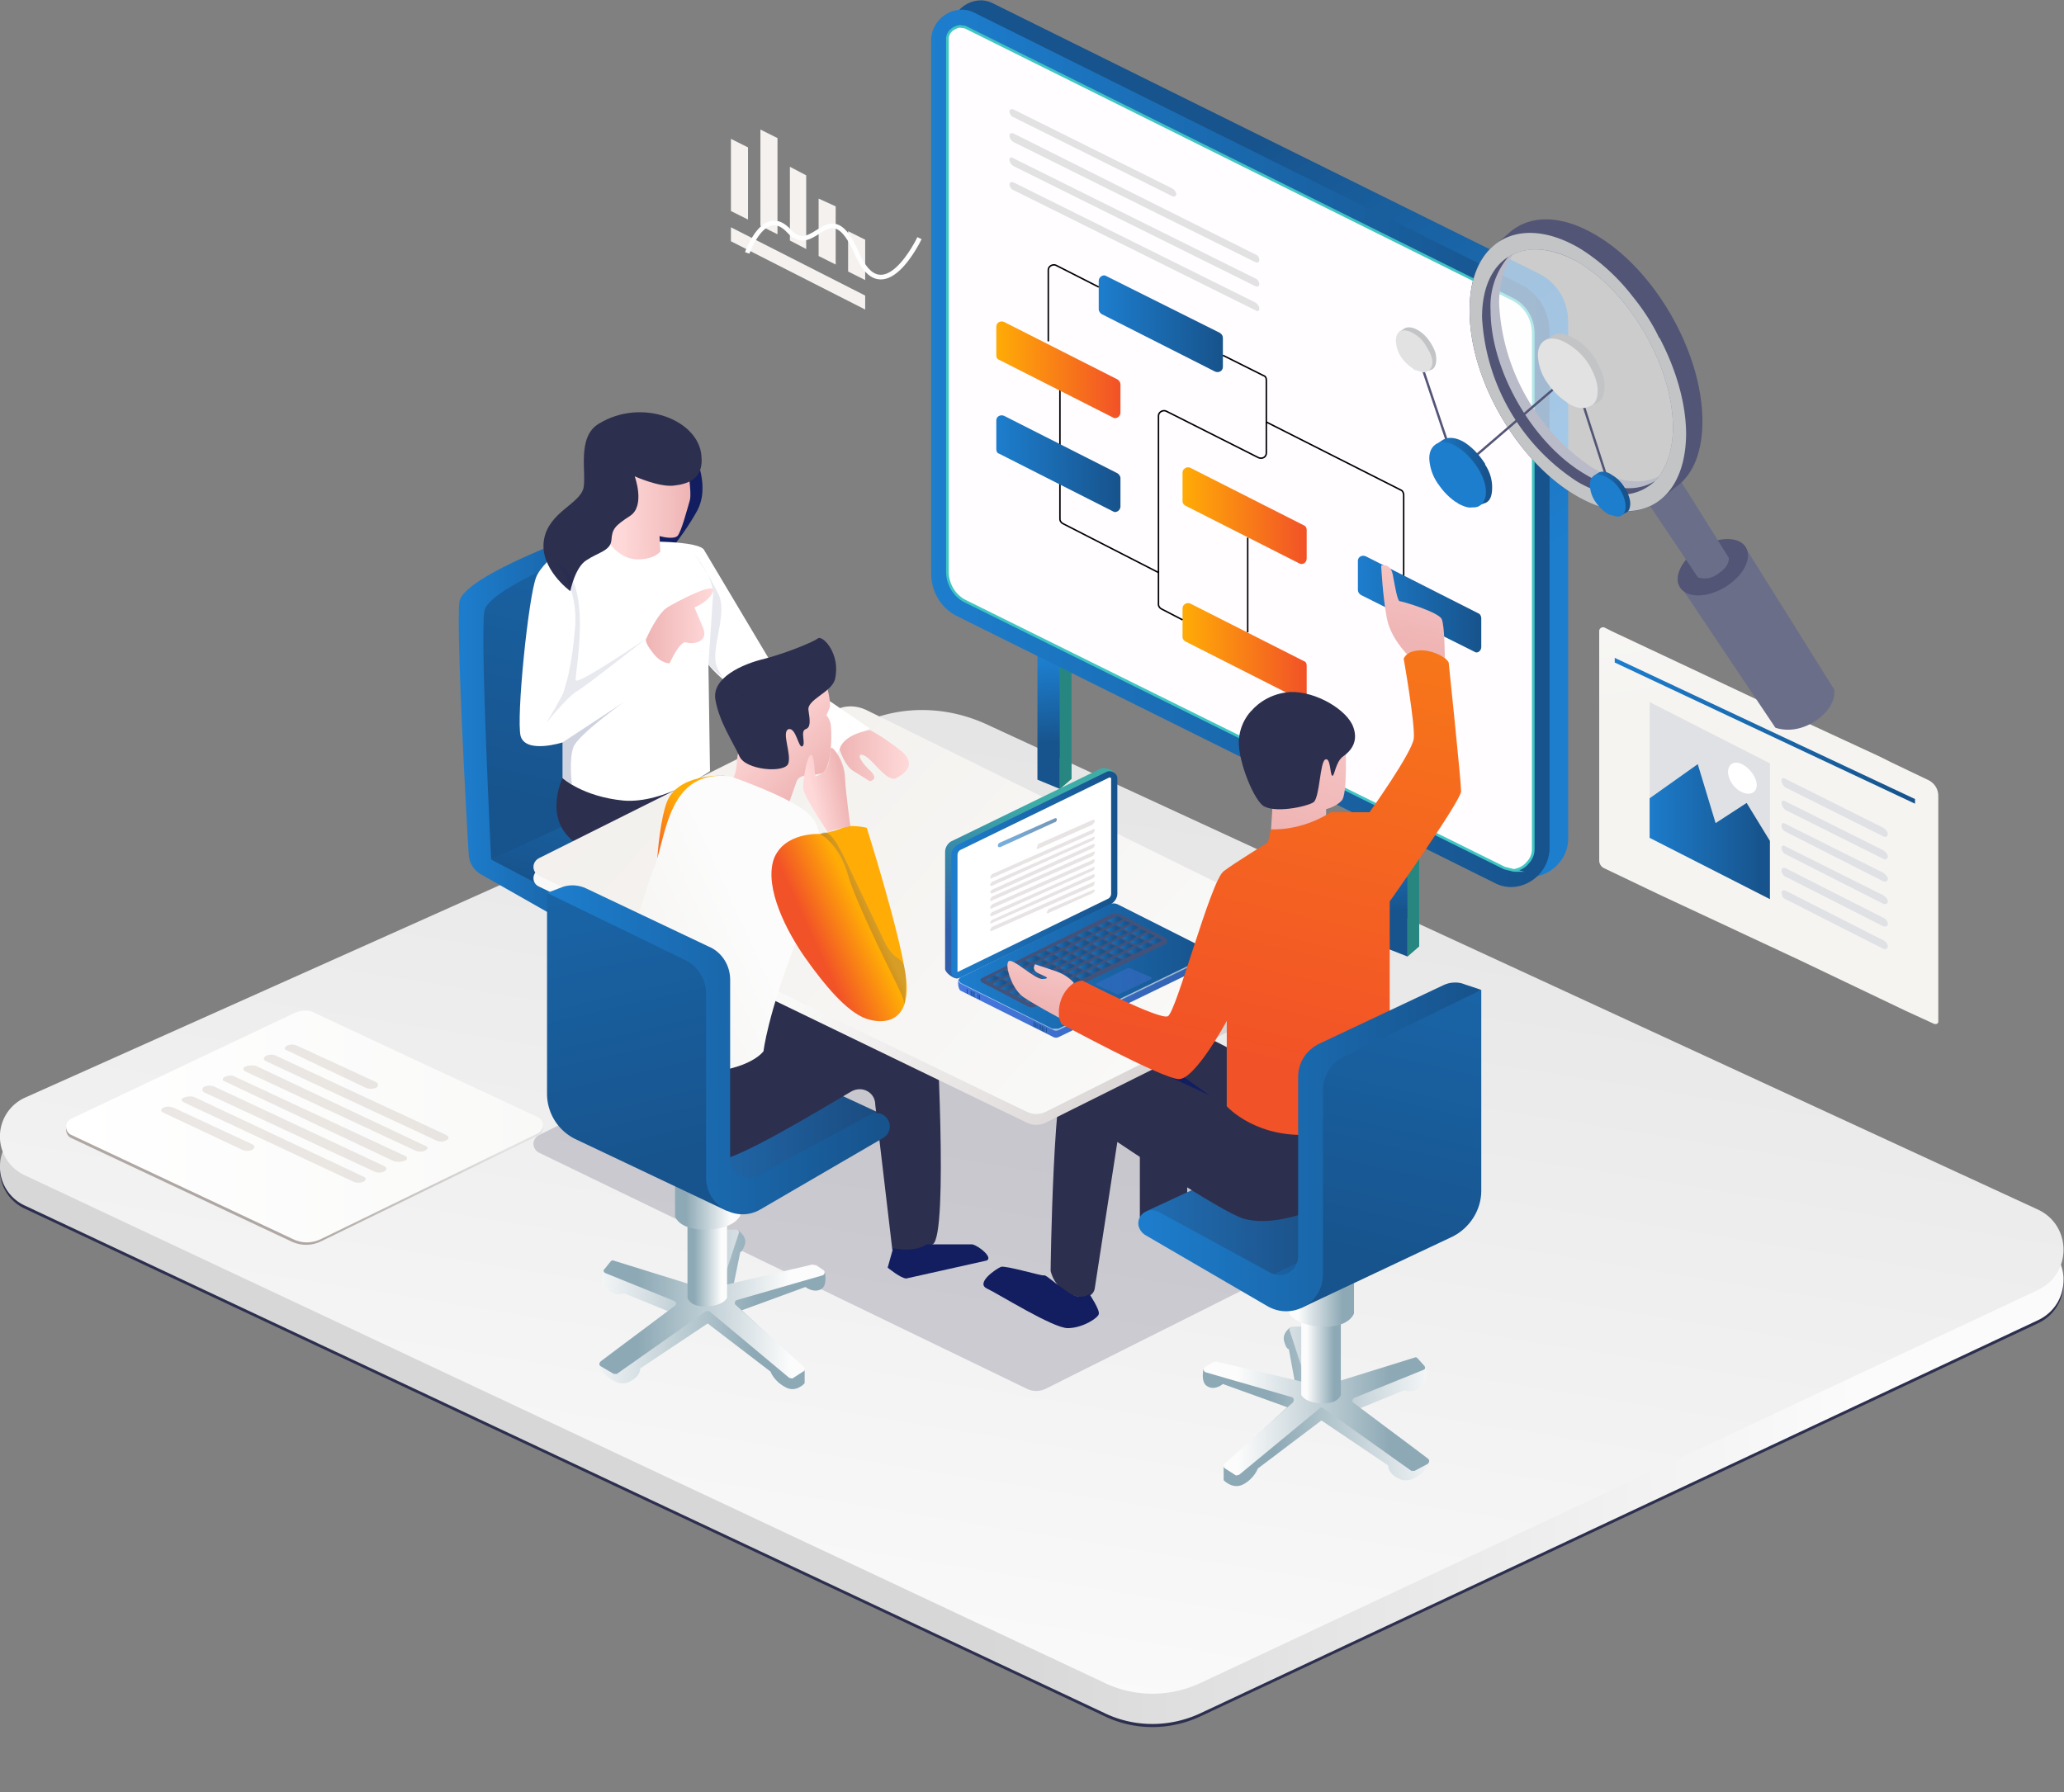 <svg xmlns="http://www.w3.org/2000/svg" xmlns:xlink="http://www.w3.org/1999/xlink" id="Layer_1" viewBox="0 0 2660 2310">
  <rect x="0" y="0" width="2660" height="2310" fill="#808080" stroke="none"/>
  <defs>
    <linearGradient id="linear-gradient" x1="4878.3" x2="4603.2" y1="2347.7" y2="640.4" gradientTransform="matrix(-1 0 0 1 6098 0)" gradientUnits="userSpaceOnUse">
      <stop offset="0" stop-color="#fff"/>
      <stop offset="1" stop-color="gray"/>
    </linearGradient>
    <linearGradient id="linear-gradient-2" x1="4878.3" x2="4603.2" y1="2347.7" y2="640.4" gradientTransform="matrix(-1 0 0 1 6098 0)" gradientUnits="userSpaceOnUse">
      <stop offset="0" stop-color="#020219"/>
      <stop offset="1" stop-color="#0c5c93"/>
    </linearGradient>
    <linearGradient id="linear-gradient-3" x1="-802" x2="-2216.8" y1="1573.2" y2="1593.3" gradientTransform="translate(3193)" gradientUnits="userSpaceOnUse">
      <stop offset="0" stop-color="#fbfbfb"/>
      <stop offset=".8" stop-color="#d7d7d7"/>
    </linearGradient>
    <linearGradient id="linear-gradient-4" x1="4878.3" x2="4603.2" y1="2221.3" y2="514" gradientTransform="matrix(-1 0 0 1 6098 0)" gradientUnits="userSpaceOnUse">
      <stop offset="0" stop-color="#fbfbfb"/>
      <stop offset="1" stop-color="#ddd"/>
    </linearGradient>
    <linearGradient id="linear-gradient-5" x1="1351.4" x2="1351.4" y1="912.1" y2="1019.6" gradientTransform="rotate(-5 626 27) skewX(-5)" gradientUnits="userSpaceOnUse">
      <stop offset="0" stop-color="#1d7ece"/>
      <stop offset="1" stop-color="#17538c"/>
    </linearGradient>
    <linearGradient xlink:href="#linear-gradient-5" id="linear-gradient-6" x1="1800.1" x2="1800.1" y1="1166.3" y2="1273.9"/>
    <linearGradient xlink:href="#linear-gradient-5" id="linear-gradient-7" x1="1797.1" x2="1449.4" y1="948.9" y2="360.6"/>
    <linearGradient xlink:href="#linear-gradient-5" id="linear-gradient-8" x1="1200.1" x2="1996.7" y1="660.1" y2="660.1"/>
    <linearGradient id="linear-gradient-9" x1="1524.5" x2="1684.1" y1="528.8" y2="528.8" gradientTransform="matrix(.999 .506 .001 .998 0 -677)" gradientUnits="userSpaceOnUse">
      <stop offset="0" stop-color="#ffac06"/>
      <stop offset="1" stop-color="#f25227"/>
    </linearGradient>
    <linearGradient xlink:href="#linear-gradient-9" id="linear-gradient-10" y1="703.5" y2="703.5"/>
    <linearGradient xlink:href="#linear-gradient-5" id="linear-gradient-11" x1="1749.9" x2="1909.5" y1="528.8" y2="528.8" gradientTransform="matrix(.999 .506 .001 .998 0 -677)"/>
    <linearGradient xlink:href="#linear-gradient-5" id="linear-gradient-12" x1="1416.5" x2="1576.1" y1="335.9" y2="335.9" gradientTransform="matrix(.999 .506 .001 .998 0 -677)"/>
    <linearGradient xlink:href="#linear-gradient-9" id="linear-gradient-13" x1="1284" x2="1443.6" y1="462.6" y2="462.6"/>
    <linearGradient xlink:href="#linear-gradient-5" id="linear-gradient-14" x1="1284" x2="1443.6" y1="583.6" y2="583.6" gradientTransform="matrix(.999 .506 .001 .998 0 -677)"/>
    <linearGradient xlink:href="#linear-gradient-5" id="linear-gradient-15" x1="591.4" x2="833.6" y1="934.5" y2="934.5"/>
    <linearGradient xlink:href="#linear-gradient-5" id="linear-gradient-16" x1="1362.7" x2="1437.6" y1="820.9" y2="1145" gradientTransform="matrix(-1 0 0 1 2142 0)"/>
    <linearGradient xlink:href="#linear-gradient-5" id="linear-gradient-17" x1="1216.7" x2="1440.9" y1="92.3" y2="1062.1" gradientTransform="matrix(-1 0 0 1 2142 0)"/>
    <linearGradient xlink:href="#linear-gradient-5" id="linear-gradient-18" x1="870.7" x2="1135.8" y1="1457.1" y2="1457.1"/>
    <linearGradient id="linear-gradient-19" x1="283.5" x2="504.4" y1="1799.6" y2="1818" gradientTransform="matrix(-1 0 0 1 2142 0)" gradientUnits="userSpaceOnUse">
      <stop offset="0" stop-color="#fcfcfc"/>
      <stop offset="1" stop-color="#8da9b5"/>
    </linearGradient>
    <linearGradient xlink:href="#linear-gradient-19" id="linear-gradient-20" x1="547.9" x2="349.3" y1="1806.2" y2="1806.2"/>
    <linearGradient xlink:href="#linear-gradient-19" id="linear-gradient-21" x1="457.8" x2="422.8" y1="1745.1" y2="1745.1"/>
    <linearGradient xlink:href="#linear-gradient-19" id="linear-gradient-22" x1="469.3" x2="411.8" y1="1676" y2="1676"/>
    <linearGradient xlink:href="#linear-gradient-5" id="linear-gradient-23" x1="1478.4" x2="1743.6" y1="1582.2" y2="1582.2"/>
    <linearGradient id="linear-gradient-24" x1="611.2" x2="1023.5" y1="1381.4" y2="1131.1" gradientTransform="matrix(-1 0 0 1 2142 0)" gradientUnits="userSpaceOnUse">
      <stop offset="0" stop-color="#d8d2d2"/>
      <stop offset="1" stop-color="#f9f9f8"/>
    </linearGradient>
    <linearGradient id="linear-gradient-25" x1="1317.5" x2="678.2" y1="822.2" y2="1402.2" gradientTransform="matrix(-1 0 0 1 2142 0)" gradientUnits="userSpaceOnUse">
      <stop offset="0" stop-color="#f2efeb"/>
      <stop offset="1" stop-color="#f9f9f8"/>
    </linearGradient>
    <linearGradient xlink:href="#linear-gradient-5" id="linear-gradient-26" x1="1079.4" x2="1080.3" y1="981.6" y2="981.6"/>
    <linearGradient id="linear-gradient-27" x1="579.6" x2="907.6" y1="1255.6" y2="1255.6" gradientTransform="matrix(-1 0 0 1 2142 0)" gradientUnits="userSpaceOnUse">
      <stop offset="0" stop-color="#3060ab"/>
      <stop offset="1" stop-color="#4678e2"/>
    </linearGradient>
    <linearGradient id="linear-gradient-28" x1="842.4" x2="795" y1="1217.9" y2="1037.5" gradientTransform="matrix(-1 0 0 1 2142 0)" gradientUnits="userSpaceOnUse">
      <stop offset="0" stop-color="#3060ab"/>
      <stop offset="1" stop-color="#3eada7"/>
    </linearGradient>
    <linearGradient xlink:href="#linear-gradient-5" id="linear-gradient-29" x1="1226.5" x2="1439.5" y1="1127.4" y2="1127.4"/>
    <linearGradient xlink:href="#linear-gradient-5" id="linear-gradient-30" x1="1286.1" x2="1361.9" y1="1073.1" y2="1073.1"/>
    <linearGradient xlink:href="#linear-gradient-5" id="linear-gradient-31" x1="1235.6" x2="1562" y1="1246.6" y2="1246.6"/>
    <linearGradient xlink:href="#linear-gradient-5" id="linear-gradient-32" x1="1428.3" x2="1446.7" y1="1185.5" y2="1185.5"/>
    <linearGradient xlink:href="#linear-gradient-5" id="linear-gradient-33" x1="1415.1" x2="1433.4" y1="1191.9" y2="1191.9"/>
    <linearGradient xlink:href="#linear-gradient-5" id="linear-gradient-34" x1="1401.8" x2="1420.2" y1="1198.3" y2="1198.3"/>
    <linearGradient xlink:href="#linear-gradient-5" id="linear-gradient-35" x1="1388.6" x2="1407" y1="1204.6" y2="1204.6"/>
    <linearGradient xlink:href="#linear-gradient-5" id="linear-gradient-36" x1="1375.4" x2="1393.8" y1="1211" y2="1211"/>
    <linearGradient xlink:href="#linear-gradient-5" id="linear-gradient-37" x1="1362.2" x2="1380.5" y1="1217.3" y2="1217.3"/>
    <linearGradient xlink:href="#linear-gradient-5" id="linear-gradient-38" x1="1348.9" x2="1367.3" y1="1223.7" y2="1223.7"/>
    <linearGradient xlink:href="#linear-gradient-5" id="linear-gradient-39" x1="1335.7" x2="1354.1" y1="1230.1" y2="1230.1"/>
    <linearGradient xlink:href="#linear-gradient-5" id="linear-gradient-40" x1="1322.5" x2="1340.8" y1="1236.5" y2="1236.5"/>
    <linearGradient xlink:href="#linear-gradient-5" id="linear-gradient-41" x1="1309.3" x2="1327.6" y1="1242.8" y2="1242.8"/>
    <linearGradient xlink:href="#linear-gradient-5" id="linear-gradient-42" x1="1296" x2="1314.4" y1="1249.2" y2="1249.2"/>
    <linearGradient xlink:href="#linear-gradient-5" id="linear-gradient-43" x1="1282.8" x2="1301.2" y1="1255.5" y2="1255.5"/>
    <linearGradient xlink:href="#linear-gradient-5" id="linear-gradient-44" x1="1269.6" x2="1287.9" y1="1261.9" y2="1261.9"/>
    <linearGradient xlink:href="#linear-gradient-5" id="linear-gradient-45" x1="1438.6" x2="1457" y1="1191" y2="1191"/>
    <linearGradient xlink:href="#linear-gradient-5" id="linear-gradient-46" x1="1425.4" x2="1443.8" y1="1197.4" y2="1197.4"/>
    <linearGradient xlink:href="#linear-gradient-5" id="linear-gradient-47" x1="1412.2" x2="1430.5" y1="1203.7" y2="1203.7"/>
    <linearGradient xlink:href="#linear-gradient-5" id="linear-gradient-48" x1="1399" x2="1417.3" y1="1210.1" y2="1210.1"/>
    <linearGradient xlink:href="#linear-gradient-5" id="linear-gradient-49" x1="1385.7" x2="1404.1" y1="1216.5" y2="1216.5"/>
    <linearGradient xlink:href="#linear-gradient-5" id="linear-gradient-50" x1="1372.5" x2="1390.8" y1="1222.8" y2="1222.8"/>
    <linearGradient xlink:href="#linear-gradient-5" id="linear-gradient-51" x1="1359.3" x2="1377.6" y1="1229.2" y2="1229.2"/>
    <linearGradient xlink:href="#linear-gradient-5" id="linear-gradient-52" x1="1346" x2="1364.4" y1="1235.5" y2="1235.5"/>
    <linearGradient xlink:href="#linear-gradient-5" id="linear-gradient-53" x1="1332.8" x2="1351.2" y1="1241.9" y2="1241.9"/>
    <linearGradient xlink:href="#linear-gradient-5" id="linear-gradient-54" x1="1319.6" x2="1337.9" y1="1248.3" y2="1248.3"/>
    <linearGradient xlink:href="#linear-gradient-5" id="linear-gradient-55" x1="1306.4" x2="1324.7" y1="1254.6" y2="1254.6"/>
    <linearGradient xlink:href="#linear-gradient-5" id="linear-gradient-56" x1="1293.1" x2="1311.5" y1="1261" y2="1261"/>
    <linearGradient xlink:href="#linear-gradient-5" id="linear-gradient-57" x1="1279.9" x2="1298.3" y1="1267.4" y2="1267.4"/>
    <linearGradient xlink:href="#linear-gradient-5" id="linear-gradient-58" x1="1449" x2="1467.3" y1="1196.5" y2="1196.5"/>
    <linearGradient xlink:href="#linear-gradient-5" id="linear-gradient-59" x1="1435.7" x2="1454.1" y1="1202.8" y2="1202.8"/>
    <linearGradient xlink:href="#linear-gradient-5" id="linear-gradient-60" x1="1422.5" x2="1440.9" y1="1209.2" y2="1209.2"/>
    <linearGradient xlink:href="#linear-gradient-5" id="linear-gradient-61" x1="1409.3" x2="1427.6" y1="1215.6" y2="1215.6"/>
    <linearGradient xlink:href="#linear-gradient-5" id="linear-gradient-62" x1="1396" x2="1414.4" y1="1221.9" y2="1221.9"/>
    <linearGradient xlink:href="#linear-gradient-5" id="linear-gradient-63" x1="1382.8" x2="1401.2" y1="1228.3" y2="1228.3"/>
    <linearGradient xlink:href="#linear-gradient-5" id="linear-gradient-64" x1="1369.6" x2="1388" y1="1234.7" y2="1234.7"/>
    <linearGradient xlink:href="#linear-gradient-5" id="linear-gradient-65" x1="1356.4" x2="1374.7" y1="1241" y2="1241"/>
    <linearGradient xlink:href="#linear-gradient-5" id="linear-gradient-66" x1="1343.1" x2="1361.5" y1="1247.4" y2="1247.4"/>
    <linearGradient xlink:href="#linear-gradient-5" id="linear-gradient-67" x1="1329.9" x2="1348.3" y1="1253.8" y2="1253.8"/>
    <linearGradient xlink:href="#linear-gradient-5" id="linear-gradient-68" x1="1316.7" x2="1335" y1="1260.1" y2="1260.1"/>
    <linearGradient xlink:href="#linear-gradient-5" id="linear-gradient-69" x1="1303.5" x2="1321.8" y1="1266.5" y2="1266.5"/>
    <linearGradient xlink:href="#linear-gradient-5" id="linear-gradient-70" x1="1290.2" x2="1308.6" y1="1272.8" y2="1272.8"/>
    <linearGradient xlink:href="#linear-gradient-5" id="linear-gradient-71" x1="1459.3" x2="1477.6" y1="1201.9" y2="1201.9"/>
    <linearGradient xlink:href="#linear-gradient-5" id="linear-gradient-72" x1="1446.1" x2="1464.4" y1="1208.3" y2="1208.3"/>
    <linearGradient xlink:href="#linear-gradient-5" id="linear-gradient-73" x1="1432.8" x2="1451.2" y1="1214.7" y2="1214.7"/>
    <linearGradient xlink:href="#linear-gradient-5" id="linear-gradient-74" x1="1419.6" x2="1438" y1="1221" y2="1221"/>
    <linearGradient xlink:href="#linear-gradient-5" id="linear-gradient-75" x1="1406.4" x2="1424.7" y1="1227.4" y2="1227.4"/>
    <linearGradient xlink:href="#linear-gradient-5" id="linear-gradient-76" x1="1393.2" x2="1411.5" y1="1233.8" y2="1233.8"/>
    <linearGradient xlink:href="#linear-gradient-5" id="linear-gradient-77" x1="1379.9" x2="1398.3" y1="1240.1" y2="1240.1"/>
    <linearGradient xlink:href="#linear-gradient-5" id="linear-gradient-78" x1="1366.7" x2="1385" y1="1246.5" y2="1246.5"/>
    <linearGradient xlink:href="#linear-gradient-5" id="linear-gradient-79" x1="1353.5" x2="1371.8" y1="1252.9" y2="1252.9"/>
    <linearGradient xlink:href="#linear-gradient-5" id="linear-gradient-80" x1="1340.2" x2="1358.6" y1="1259.2" y2="1259.2"/>
    <linearGradient xlink:href="#linear-gradient-5" id="linear-gradient-81" x1="1327" x2="1345.4" y1="1265.6" y2="1265.6"/>
    <linearGradient xlink:href="#linear-gradient-5" id="linear-gradient-82" x1="1313.8" x2="1332.1" y1="1272" y2="1272"/>
    <linearGradient xlink:href="#linear-gradient-5" id="linear-gradient-83" x1="1300.6" x2="1318.9" y1="1278.3" y2="1278.3"/>
    <linearGradient xlink:href="#linear-gradient-5" id="linear-gradient-84" x1="1469.6" x2="1488" y1="1207.4" y2="1207.4"/>
    <linearGradient xlink:href="#linear-gradient-5" id="linear-gradient-85" x1="1456.4" x2="1474.7" y1="1213.8" y2="1213.8"/>
    <linearGradient xlink:href="#linear-gradient-5" id="linear-gradient-86" x1="1443.2" x2="1461.5" y1="1220.1" y2="1220.1"/>
    <linearGradient xlink:href="#linear-gradient-5" id="linear-gradient-87" x1="1429.9" x2="1448.3" y1="1226.5" y2="1226.5"/>
    <linearGradient xlink:href="#linear-gradient-5" id="linear-gradient-88" x1="1416.7" x2="1435.1" y1="1232.9" y2="1232.9"/>
    <linearGradient xlink:href="#linear-gradient-5" id="linear-gradient-89" x1="1403.5" x2="1421.8" y1="1239.2" y2="1239.2"/>
    <linearGradient xlink:href="#linear-gradient-5" id="linear-gradient-90" x1="1390.3" x2="1408.6" y1="1245.6" y2="1245.6"/>
    <linearGradient xlink:href="#linear-gradient-5" id="linear-gradient-91" x1="1377" x2="1395.4" y1="1252" y2="1252"/>
    <linearGradient xlink:href="#linear-gradient-5" id="linear-gradient-92" x1="1363.8" x2="1382.2" y1="1258.3" y2="1258.3"/>
    <linearGradient xlink:href="#linear-gradient-5" id="linear-gradient-93" x1="1350.6" x2="1368.9" y1="1264.7" y2="1264.7"/>
    <linearGradient xlink:href="#linear-gradient-5" id="linear-gradient-94" x1="1337.3" x2="1355.7" y1="1271.1" y2="1271.1"/>
    <linearGradient xlink:href="#linear-gradient-5" id="linear-gradient-95" x1="1324.1" x2="1342.5" y1="1277.4" y2="1277.4"/>
    <linearGradient xlink:href="#linear-gradient-5" id="linear-gradient-96" x1="1310.9" x2="1329.2" y1="1283.8" y2="1283.8"/>
    <linearGradient xlink:href="#linear-gradient-5" id="linear-gradient-97" x1="1479.9" x2="1498.3" y1="1212.9" y2="1212.9"/>
    <linearGradient xlink:href="#linear-gradient-5" id="linear-gradient-98" x1="1466.7" x2="1485.1" y1="1219.3" y2="1219.3"/>
    <linearGradient xlink:href="#linear-gradient-5" id="linear-gradient-99" x1="1453.5" x2="1471.8" y1="1225.6" y2="1225.6"/>
    <linearGradient xlink:href="#linear-gradient-5" id="linear-gradient-100" x1="1440.3" x2="1458.6" y1="1232" y2="1232"/>
    <linearGradient xlink:href="#linear-gradient-5" id="linear-gradient-101" x1="1427" x2="1445.4" y1="1238.3" y2="1238.3"/>
    <linearGradient xlink:href="#linear-gradient-5" id="linear-gradient-102" x1="1413.8" x2="1432.2" y1="1244.7" y2="1244.7"/>
    <linearGradient xlink:href="#linear-gradient-5" id="linear-gradient-103" x1="1400.6" x2="1418.9" y1="1251.1" y2="1251.1"/>
    <linearGradient xlink:href="#linear-gradient-5" id="linear-gradient-104" x1="1387.3" x2="1405.7" y1="1257.4" y2="1257.4"/>
    <linearGradient xlink:href="#linear-gradient-5" id="linear-gradient-105" x1="1374.1" x2="1392.5" y1="1263.8" y2="1263.8"/>
    <linearGradient xlink:href="#linear-gradient-5" id="linear-gradient-106" x1="1360.9" x2="1379.3" y1="1270.2" y2="1270.2"/>
    <linearGradient xlink:href="#linear-gradient-5" id="linear-gradient-107" x1="1347.7" x2="1366" y1="1276.5" y2="1276.5"/>
    <linearGradient xlink:href="#linear-gradient-5" id="linear-gradient-108" x1="1334.4" x2="1352.8" y1="1282.9" y2="1282.9"/>
    <linearGradient xlink:href="#linear-gradient-5" id="linear-gradient-109" x1="1321.2" x2="1339.6" y1="1289.3" y2="1289.3"/>
    <linearGradient xlink:href="#linear-gradient-27" id="linear-gradient-110" x1="1230.2" x2="335.3" y1="1338.9" y2="1214.9"/>
    <linearGradient id="linear-gradient-111" x1="708.5" x2="815.7" y1="1271.9" y2="1245.8" gradientTransform="matrix(-1 0 0 1 2142 0)" gradientUnits="userSpaceOnUse">
      <stop offset="0" stop-color="#fcfbfa"/>
      <stop offset="1" stop-color="#faf8f6"/>
    </linearGradient>
    <linearGradient id="linear-gradient-112" x1="738.5" x2="807.8" y1="443.7" y2="743.3" gradientTransform="scale(-1 1) rotate(-6 2507 23737)" gradientUnits="userSpaceOnUse">
      <stop offset="0" stop-color="#ffd9d9"/>
      <stop offset="1" stop-color="#efb4b4"/>
    </linearGradient>
    <linearGradient xlink:href="#linear-gradient-9" id="linear-gradient-113" x1="250.5" x2="565.7" y1="-7.4" y2="1356.5" gradientTransform="matrix(-1 0 0 1 2142 0)"/>
    <linearGradient xlink:href="#linear-gradient-112" id="linear-gradient-114" x1="781.2" x2="810.7" y1="1168.8" y2="1296.4" gradientTransform="matrix(-1 0 0 1 2142 0)"/>
    <linearGradient xlink:href="#linear-gradient-112" id="linear-gradient-115" x1="279.5" x2="330.4" y1="608.5" y2="828.6" gradientTransform="matrix(-1 0 0 1 2142 0)"/>
    <linearGradient xlink:href="#linear-gradient-5" id="linear-gradient-116" x1="162.7" x2="382" y1="695.5" y2="1644.3" gradientTransform="matrix(-1 0 0 1 2142 0)"/>
    <linearGradient xlink:href="#linear-gradient-5" id="linear-gradient-117" x1="1467.4" x2="1908.8" y1="1478.2" y2="1478.2"/>
    <linearGradient xlink:href="#linear-gradient-19" id="linear-gradient-118" x1="5765.7" x2="5986.5" y1="1674.4" y2="1692.9" gradientTransform="translate(-5010)"/>
    <linearGradient xlink:href="#linear-gradient-19" id="linear-gradient-119" x1="6030.1" x2="5831.5" y1="1681.1" y2="1681.1" gradientTransform="translate(-5010)"/>
    <linearGradient xlink:href="#linear-gradient-19" id="linear-gradient-120" x1="5939.9" x2="5904.9" y1="1620" y2="1620" gradientTransform="translate(-5010)"/>
    <linearGradient xlink:href="#linear-gradient-19" id="linear-gradient-121" x1="5951.5" x2="5894" y1="1550.9" y2="1550.9" gradientTransform="translate(-5010)"/>
    <linearGradient xlink:href="#linear-gradient-112" id="linear-gradient-122" x1="1163.8" x2="1083.2" y1="917.1" y2="1001.5" gradientTransform="matrix(-1 0 0 1 2142 0)"/>
    <linearGradient xlink:href="#linear-gradient-9" id="linear-gradient-123" x1="666.5" x2="744.2" y1="1659" y2="1694.6" gradientTransform="matrix(-.977 .215 .216 .976 1205 -685)"/>
    <linearGradient id="linear-gradient-124" x1="1181.3" x2="1337.6" y1="1174.3" y2="1246" gradientTransform="matrix(-1 0 0 1 2142 0)" gradientUnits="userSpaceOnUse">
      <stop offset="0" stop-color="#fcfcfc"/>
      <stop offset="1" stop-color="#f5f4f1"/>
    </linearGradient>
    <linearGradient xlink:href="#linear-gradient-9" id="linear-gradient-125" x1="1028.8" x2="1092.5" y1="1184.8" y2="1214" gradientTransform="matrix(-1 0 0 1 2142 0)"/>
    <linearGradient id="linear-gradient-126" x1="1017.6" x2="1029.3" y1="1179.8" y2="1185.1" gradientTransform="matrix(-1 0 0 1 2142 0)" gradientUnits="userSpaceOnUse">
      <stop offset="0" stop-color="#3060ab"/>
      <stop offset="1" stop-color="#131e60"/>
    </linearGradient>
    <linearGradient xlink:href="#linear-gradient-112" id="linear-gradient-127" x1="1095.7" x2="1054.2" y1="1023.7" y2="1014.3" gradientTransform="matrix(-1 0 0 1 2142 0)"/>
    <linearGradient xlink:href="#linear-gradient-5" id="linear-gradient-128" x1="5644.9" x2="5864.1" y1="570.4" y2="1519.1" gradientTransform="translate(-5010)"/>
    <linearGradient xlink:href="#linear-gradient-5" id="linear-gradient-129" x1="705.4" x2="1146.8" y1="1353.1" y2="1353.1"/>
    <linearGradient xlink:href="#linear-gradient-112" id="linear-gradient-130" x1="1343.5" x2="1251.7" y1="649" y2="648.3" gradientTransform="matrix(-1 0 0 1 2142 0)"/>
    <linearGradient xlink:href="#linear-gradient-112" id="linear-gradient-131" x1="1223.3" x2="1309.8" y1="806.7" y2="806.7" gradientTransform="matrix(-1 0 0 1 2142 0)"/>
    <linearGradient xlink:href="#linear-gradient-112" id="linear-gradient-132" x1="970.9" x2="1060.3" y1="974" y2="974" gradientTransform="matrix(-1 0 0 1 2142 0)"/>
    <linearGradient xlink:href="#linear-gradient-124" id="linear-gradient-133" x1="2306.8" x2="2244.9" y1="896.5" y2="1274.8"/>
    <linearGradient xlink:href="#linear-gradient-5" id="linear-gradient-134" x1="2125.6" x2="2281.1" y1="1072.2" y2="1072.2"/>
    <linearGradient xlink:href="#linear-gradient-5" id="linear-gradient-135" x1="2081.4" x2="2467.5" y1="941.7" y2="941.7"/>
    <linearGradient xlink:href="#linear-gradient-5" id="linear-gradient-136" x1="2052.8" x2="2100.7" y1="635.8" y2="635.8"/>
    <linearGradient xlink:href="#linear-gradient-5" id="linear-gradient-137" x1="2088" x2="2060" y1="673.1" y2="613.8"/>
    <linearGradient xlink:href="#linear-gradient-5" id="linear-gradient-138" x1="1849" x2="1923.3" y1="607.9" y2="607.9"/>
    <linearGradient xlink:href="#linear-gradient-5" id="linear-gradient-139" x1="1900.6" x2="1856.9" y1="648.7" y2="577"/>
    <linearGradient id="linear-gradient-140" x1="730.6" x2="524.2" y1="1339" y2="1511.1" gradientTransform="translate(-199)" gradientUnits="userSpaceOnUse">
      <stop offset="0" stop-color="#e2e2e2"/>
      <stop offset="1" stop-color="#afa7a3"/>
    </linearGradient>
    <linearGradient id="linear-gradient-141" x1="85.5" x2="699.6" y1="1451.9" y2="1451.9" gradientUnits="userSpaceOnUse">
      <stop offset="0" stop-color="#fff"/>
      <stop offset="1" stop-color="#f9f9f8"/>
    </linearGradient>
    <filter id="luminosity-noclip" width="2659.5" height="1268.3" x="0" y="1042" color-interpolation-filters="sRGB" filterUnits="userSpaceOnUse">
      <feFlood flood-color="#fff" result="bg"/>
      <feBlend in="SourceGraphic" in2="bg"/>
    </filter>
    <filter id="luminosity-noclip-2" width="2659.5" height="32766" x="0" y="-9370" color-interpolation-filters="sRGB" filterUnits="userSpaceOnUse">
      <feFlood flood-color="#fff" result="bg"/>
      <feBlend in="SourceGraphic" in2="bg"/>
    </filter>
    <mask id="mask-1" width="2659.5" height="32766" x="0" y="-9370" maskUnits="userSpaceOnUse"/>
    <mask id="mask" width="2659.5" height="1268.3" x="0" y="1042" maskUnits="userSpaceOnUse">
      <g filter="url(#luminosity-noclip)">
        <g mask="url(#mask-1)">
          <path fill="url(#linear-gradient)" d="m1548 2296 1078-507c45-21 44-84 0-104l-1356-626c-51-23-109-23-159-1L32 1541a55 55 0 0 0 0 100l1391 655c39 18 85 18 125 0Z" style="mix-blend-mode:multiply"/>
        </g>
      </g>
    </mask>
    <style>
      .cls-43{fill:#131e60}.cls-48{fill:#fff}.cls-67{fill:#e2e2e2}.cls-84{fill:#d8d2d2}.cls-89{fill:#2d2f4f}.cls-129{fill:#c2c4c6}.cls-132{fill:#6a6e89}.cls-163{fill:#525575}.cls-165{fill:#278780}
    </style>
  </defs>
  <g mask="url(#mask)">
    <path fill="url(#linear-gradient-2)" d="m1548 2296 1078-507c45-21 44-84 0-104l-1356-626c-51-23-109-23-159-1L32 1541a55 55 0 0 0 0 100l1391 655c39 18 85 18 125 0Z" opacity=".2"/>
  </g>
  <path d="m1548 2212 1078-506c45-21 44-84 0-104L1270 976c-51-23-109-24-159-1L32 1458a55 55 0 0 0 0 100l1391 654c39 19 85 19 125 0Z" class="cls-89"/>
  <path fill="url(#linear-gradient-3)" d="m1548 2208 1078-506c45-21 44-84 0-104L1270 972c-51-24-109-24-159-1L32 1454a55 55 0 0 0 0 100l1391 654c39 19 85 19 125 0Z"/>
  <path fill="url(#linear-gradient-4)" d="m1548 2169 1078-506c45-21 44-84 0-104L1270 933c-51-23-109-24-159-1L32 1415a55 55 0 0 0 0 100l1391 654c39 19 85 19 125 0Z"/>
  <path fill="url(#linear-gradient-5)" d="M1337 842v163l29 12V859l-29-17z"/>
  <path d="m1366 859 15 8v137l-15 13V859z" class="cls-165"/>
  <path fill="url(#linear-gradient-6)" d="M1786 1058v164l28 11v-158l-28-17z"/>
  <path d="m1814 1075 15 8v137l-15 13v-158z" class="cls-165"/>
  <path fill="url(#linear-gradient-7)" d="M1984 353 1279 4c-24-12-54 8-54 36v686c0 24 12 45 33 55l695 345c30 15 68-10 68-45V415c0-27-14-50-37-62Z"/>
  <path fill="url(#linear-gradient-8)" d="M1959 366 1255 16c-25-12-55 8-55 36v687c0 24 13 45 33 55l695 345c31 15 69-10 69-46V428c0-27-15-51-38-62Z"/>
  <path fill="#fffdff" stroke="#40c6c2" stroke-miterlimit="10" stroke-width="3.4" d="m1951 1122-12-3-695-344c-14-7-23-22-23-38V50c0-9 8-15 16-16l7 1 704 350c17 8 28 25 28 45v665c0 9-5 15-8 18-4 5-11 8-17 9Z"/>
  <path fill="url(#linear-gradient-9)" d="m1674 726-146-74c-2-1-4-3-4-6v-37c0-5 6-8 10-6l146 74c3 1 4 4 4 6v37c0 5-5 9-10 6Z"/>
  <path fill="url(#linear-gradient-10)" d="m1674 901-146-74c-2-1-4-3-4-6v-37c0-5 6-8 10-6l146 74c3 1 4 3 4 6v37c0 5-5 8-10 6Z"/>
  <path fill="url(#linear-gradient-11)" d="m1900 840-146-73c-3-2-4-4-4-7v-37c0-5 5-8 10-6l146 74c2 1 3 4 3 6v37c0 5-5 9-9 6Z"/>
  <path fill="url(#linear-gradient-12)" d="m1566 479-146-74c-2-1-4-4-4-6v-37c0-5 6-9 10-6l146 73c3 2 4 4 4 7v37c0 5-5 8-10 6Z"/>
  <path fill="none" stroke="#000" stroke-miterlimit="10" stroke-width="1.9" d="m1416 370-55-28c-4-2-10 1-10 6v92m225 18 52 26c3 1 4 3 4 6v94c0 5-5 8-10 6l-119-60c-4-2-10 1-10 6v243c0 3 2 5 4 6l27 14m84-106v122m24-271 174 88c2 1 3 4 3 6v104m-316-4-123-63c-2-1-4-3-4-6V500"/>
  <path fill="url(#linear-gradient-13)" d="m1434 538-146-74c-3-1-4-3-4-6v-37c0-5 5-8 10-6l146 74c2 1 4 4 4 6v37c0 5-6 9-10 6Z"/>
  <path fill="url(#linear-gradient-14)" d="m1434 659-146-74c-3-1-4-3-4-6v-37c0-5 5-8 10-6l146 74c2 1 4 4 4 6v37c0 5-6 9-10 6Z"/>
  <path d="m1511 253-205-102c-3-1-5-5-5-7 0-3 2-4 5-3l205 102c2 1 5 5 5 7 0 3-3 4-5 3Zm107 85-312-155c-3-2-5-5-5-8s2-4 5-3l312 156c3 1 5 4 5 7s-2 4-5 3Zm0 31-312-155c-3-2-5-5-5-8s2-4 5-2l312 155c3 1 5 5 5 7 0 3-2 4-5 3Zm0 31-312-155c-3-1-5-5-5-7 0-3 2-4 5-3l312 155c3 2 5 5 5 8s-2 4-5 2Z" class="cls-67"/>
  <path fill="url(#linear-gradient-15)" d="M805 668s-208 69-213 108c-4 34 8 260 12 324 0 10 5 20 14 26l132 75 46-198c23-10 38-33 38-58l-29-277Z"/>
  <path fill="url(#linear-gradient-16)" d="m633 1108 141 74 37-150-89 32-89 44z"/>
  <path fill="url(#linear-gradient-17)" d="M837 681s-209 69-213 108c-5 40 9 319 9 319l195-91c22-11 37-34 37-59l-28-277Z"/>
  <path d="M725 1003s-27 55 19 85 287 29 287 29l-8-91-298-23Z" class="cls-89"/>
  <path d="M895 586s22 42 2 75c-19 34-54 74-54 74l-9-111 61-38Z" class="cls-43"/>
  <path fill="url(#linear-gradient-18)" d="m1136 1436-112-52-153 30s43 111 96 116 169-94 169-94Z"/>
  <path d="M778 1335s-17 74 18 103c35 30 101 57 131 57 22 0 116-56 170-88 14-8 31 1 31 17l22 187s31 4 52-7 4-298 4-298-37-80-108-39c-71 40-21-14-71 0s-120 44-120 44l-129 24Zm691 234v-96l61 36v88l-61-28z" class="cls-89"/>
  <path fill="url(#linear-gradient-19)" d="M1551 1765s-4 17 5 22c10 6 20-3 20-3l83 30-82 76v18s12 13 26 5 18-20 18-20l82-62 86 58s-1 11 16 18 40-17 37-25c-4-7-91-66-91-66l59-24s9 5 22-4c13-10 4-27 4-27l-103 30-70-80s-11 7-8 18 6 10 6 10l9 49-119-23Z"/>
  <path fill="url(#linear-gradient-20)" d="m1823 1750-103 32-4-2-28-68-4-2h-18c-3 0-5 3-4 5l20 61c1 3-1 6-4 5l-111-26-4 1-10 6c-3 2-2 6 1 7l111 32c3 1 3 5 1 7l-88 79c-2 2-1 5 1 6l14 9 4-1 103-85c1-2 3-2 5-1l114 81h4l17-9c2-2 3-5 0-7l-96-72c-2-1-1-5 1-6l89-36c3-1 3-3 2-5l-9-10c-1-1-2-2-4-1Z"/>
  <path fill="url(#linear-gradient-21)" d="M1728 1681v117s-3 12-25 11-26-11-26-11v-117h51Z"/>
  <path fill="url(#linear-gradient-22)" d="M1745 1642v51s-6 19-42 17-42-18-42-18v-50h84Z"/>
  <path fill="url(#linear-gradient-23)" d="m1478 1561 112-52 154 30s-43 112-97 116c-53 5-169-94-169-94Z"/>
  <path d="M1781 1413s10 90 0 98-111 78-178 60c-30-9-163-99-163-99l-29 188s-1 18-27 10-30-32-30-32 3-259 23-278c21-18 80 5 80 5s-2-43 24-51c25-9 135 55 135 55l165 44Z" class="cls-89"/>
  <path fill="#2d2f4f" d="m1727 1573-611-301c-13-6-27-6-39 0l-382 191c-10 5-10 18 0 23l628 304c8 4 17 4 25 0l379-190c11-5 11-21 0-27Z" opacity=".2"/>
  <path fill="url(#linear-gradient-24)" d="m1727 1231-611-301c-13-6-27-6-39 0l-382 191c-10 4-10 18 0 22l628 304c8 4 17 4 25 0l379-189c11-6 11-22 0-27Z"/>
  <path fill="url(#linear-gradient-25)" d="m1727 1216-611-301c-13-6-27-6-39 0l-382 191c-10 5-10 18 0 23l628 304c8 4 17 4 25 0l379-190c11-5 11-21 0-27Z"/>
  <path d="M691 744c9-24 68-63 68-63s31 26 53 31c23 5 13-4 13-4l-4-10s83-2 87 12l84 141 129 88s-36 19-41 30c-4 8-2 11-1 12-11-7-135-86-166-124l2 137s-59 42-111 38c-53-5-79-29-79-29v-46s-47 15-54-8c-6-23 10-180 20-205Z" class="cls-48"/>
  <path fill="url(#linear-gradient-26)" d="m1079 981 1 1-1-1Z"/>
  <path fill="#f4f1ef" d="M964 190v93l-22-11v-93l22 11zm38-12v124l-22-11V167l22 11zm37 48v95l-21-11v-95l21 11zm38 40v75l-22-11v-74l22 10zm38 43v52l-22-11v-52l22 11zm0 90-173-88v-18l173 88v18z"/>
  <path fill="url(#linear-gradient-27)" d="m1237 1261 192-86c4-2 8-2 12 0l120 52c3 1 2 13-1 15l-196 95c-2 1-5 1-8-1l-118-59c-3-1-5-14-1-16Z"/>
  <path fill="url(#linear-gradient-28)" d="m1423 1162-188 99c-5 2-17-7-17-12v-151c0-6 4-12 9-14l191-93c6-3 20 2 20 9l-7 148c0 6-3 11-8 14Z"/>
  <path fill="url(#linear-gradient-29)" d="m1431 1166-193 94c-6 2-12-1-12-7v-151c0-6 4-11 10-14l190-93c6-3 14 2 14 8v149c0 6-4 11-9 14Z"/>
  <path d="M1427 1159c3-1 5-4 5-7v-149l-2-1-191 93c-3 1-5 4-5 7v151l193-94Z" class="cls-48"/>
  <g opacity=".6">
    <path d="m1338 1094 70-31 3-4c0-2-1-3-3-2l-70 31-2 5c0 1 1 2 2 1Z" class="cls-84"/>
    <path fill="url(#linear-gradient-30)" d="m1289 1092 70-32c2 0 3-2 3-4 0-1-1-2-3-1l-70 31c-2 1-3 2-3 4s1 2 3 2Z"/>
    <path d="m1278 1132 131-58 2-4c0-1-1-2-2-1l-131 58-2 4c0 1 1 2 2 1Zm0 10 131-59 2-3c0-1-1-2-2-1l-131 58-2 3c0 2 1 2 2 2Zm0 10 131-59 2-3c0-2-1-2-2-2l-131 59-2 3 2 2Zm0 9 131-58 2-4c0-1-1-2-2-1l-131 58-2 4c0 1 1 2 2 1Zm0 10 131-58 2-4c0-1-1-2-2-1l-131 58-2 4c0 1 1 2 2 1Zm0 10 131-59 2-3c0-1-1-2-2-1l-131 58-2 3c0 2 1 2 2 2Zm0 9 131-58 2-3c0-2-1-2-2-2l-131 59-2 3c0 1 1 2 2 1Zm0 10 131-58 2-4c0-1-1-2-2-1l-131 58-2 4c0 1 1 2 2 1Zm73-23 58-26 2-3c0-1-1-2-2-1l-58 25-2 4c0 1 1 2 2 1Z" class="cls-84"/>
  </g>
  <path fill="url(#linear-gradient-31)" d="m1238 1260 191-94c4-2 8-2 12 0l119 60c3 1 3 5 0 7l-196 95c-2 1-5 1-8-1l-118-59c-3-1-3-6 0-8Z"/>
  <path fill="#42527a" d="m1502 1217-167 80c-3 2-7 2-11 0l-59-31c-2-1-2-4 0-5l166-82c4-2 9-2 14 0l57 30c3 2 3 6 0 8Z"/>
  <path fill="url(#linear-gradient-32)" d="m1428 1186 11-5h1l7 3v1l-11 5h-1l-7-3v-1Z"/>
  <path fill="url(#linear-gradient-33)" d="m1415 1193 11-5c0-1 0-1 0 0l7 3-10 5h-1l-7-3Z"/>
  <path fill="url(#linear-gradient-34)" d="m1402 1199 10-5h1l7 3v1l-11 5-7-4Z"/>
  <path fill="url(#linear-gradient-35)" d="m1389 1205 10-5h1l7 3v1l-11 5-7-3v-1Z"/>
  <path fill="url(#linear-gradient-36)" d="m1376 1212 10-5h1l7 3-11 5-7-3c-1 0-1 0 0 0Z"/>
  <path fill="url(#linear-gradient-37)" d="m1362 1218 11-5 7 3v1l-10 5h-1l-7-3v-1Z"/>
  <path fill="url(#linear-gradient-38)" d="m1349 1224 10-5h1l7 4-10 5h-1l-7-3v-1Z"/>
  <path fill="url(#linear-gradient-39)" d="m1336 1231 10-5h1l7 3-11 5-7-3Z"/>
  <path fill="url(#linear-gradient-40)" d="m1323 1237 10-5h1l7 3v1l-11 5-7-3v-1Z"/>
  <path fill="url(#linear-gradient-41)" d="m1309 1244 11-6v1l7 3h1l-11 5h-1l-7-3Z"/>
  <path fill="url(#linear-gradient-42)" d="m1296 1250 11-5 7 3-10 6h-1l-7-4Z"/>
  <path fill="url(#linear-gradient-43)" d="m1283 1256 10-5h1l7 3v1l-11 5-7-3v-1Z"/>
  <path fill="url(#linear-gradient-44)" d="m1270 1263 10-5h1l7 3-11 5-7-3Z"/>
  <path fill="url(#linear-gradient-45)" d="m1439 1192 10-5h1l7 3-11 5-7-3Z"/>
  <path fill="url(#linear-gradient-46)" d="m1426 1198 10-5h1l7 3v1l-11 5-7-3v-1Z"/>
  <path fill="url(#linear-gradient-47)" d="m1412 1204 11-5 7 4c1 0 1 0 0 0l-10 5h-1l-7-3v-1Z"/>
  <path fill="url(#linear-gradient-48)" d="m1399 1211 10-5h1l7 3-10 5h-1l-7-3Z"/>
  <path fill="url(#linear-gradient-49)" d="m1386 1217 10-5h1l7 3v1l-11 5-7-3v-1Z"/>
  <path fill="url(#linear-gradient-50)" d="m1373 1224 10-5h1l7 3-11 5-7-3c-1 0-1 0 0 0Z"/>
  <path fill="url(#linear-gradient-51)" d="m1359 1230 11-5 7 3h1l-11 6h-1l-7-4Z"/>
  <path fill="url(#linear-gradient-52)" d="m1346 1236 11-5 7 3v1l-10 5h-1l-7-3v-1Z"/>
  <path fill="url(#linear-gradient-53)" d="m1333 1243 10-5h1l7 3-11 5-7-3Z"/>
  <path fill="url(#linear-gradient-54)" d="m1320 1249 10-5h1l7 3v1l-11 5-7-4Z"/>
  <path fill="url(#linear-gradient-55)" d="m1306 1255 11-5h1l7 4-11 5h-1l-6-3-1-1Z"/>
  <path fill="url(#linear-gradient-56)" d="m1293 1262 11-5 7 3c1 0 1 0 0 0l-10 5h-1l-7-3Z"/>
  <path fill="url(#linear-gradient-57)" d="m1280 1268 10-5h1l7 3v1l-11 5-7-3v-1Z"/>
  <path fill="url(#linear-gradient-58)" d="m1449 1197 10-5h1l7 3v1l-10 5h-1l-7-3v-1Z"/>
  <path fill="url(#linear-gradient-59)" d="m1436 1204 10-5h1l7 3-11 5-7-3Z"/>
  <path fill="url(#linear-gradient-60)" d="m1423 1210 10-5h1l7 3-11 6-7-4c-1 0-1 0 0 0Z"/>
  <path fill="url(#linear-gradient-61)" d="m1409 1216 11-5 7 3 1 1-11 5h-1l-7-3v-1Z"/>
  <path fill="url(#linear-gradient-62)" d="m1396 1223 11-5 7 3-10 5h-1l-7-3Z"/>
  <path fill="url(#linear-gradient-63)" d="m1383 1229 10-5h1l7 3v1l-11 5-7-4Z"/>
  <path fill="url(#linear-gradient-64)" d="m1370 1235 10-5h1l7 4-11 5-7-3v-1Z"/>
  <path fill="url(#linear-gradient-65)" d="m1357 1242 10-5h1l7 3-11 5h-1l-6-3h-1Z"/>
  <path fill="url(#linear-gradient-66)" d="m1343 1248 11-5 7 3v1l-10 5h-1l-7-3v-1Z"/>
  <path fill="url(#linear-gradient-67)" d="m1330 1254 10-5h1l7 4-11 5-7-3v-1Z"/>
  <path fill="url(#linear-gradient-68)" d="m1317 1261 10-5h1l7 3-11 5c0 1 0 1 0 0l-7-3Z"/>
  <path fill="url(#linear-gradient-69)" d="m1304 1267 10-5h1l7 3v1l-11 5-7-3v-1Z"/>
  <path fill="url(#linear-gradient-70)" d="m1290 1274 11-5c0-1 0-1 0 0l7 3c1 0 1 0 0 0l-10 5h-1l-7-3Z"/>
  <path fill="url(#linear-gradient-71)" d="m1459 1203 11-5 8 3-11 5h-1l-7-3Z"/>
  <path fill="url(#linear-gradient-72)" d="m1446 1209 11-5 7 3v1l-10 5h-1l-7-4Z"/>
  <path fill="url(#linear-gradient-73)" d="m1433 1215 10-5h1l7 4-11 5-7-3v-1Z"/>
  <path fill="url(#linear-gradient-74)" d="m1420 1222 10-5h1l7 3-11 5-7-3Z"/>
  <path fill="url(#linear-gradient-75)" d="m1407 1228 10-5h1l7 3v1l-11 5h-1l-6-3v-1Z"/>
  <path fill="url(#linear-gradient-76)" d="m1393 1234 11-5 7 4c1 0 1 0 0 0l-10 5h-1l-7-3v-1Z"/>
  <path fill="url(#linear-gradient-77)" d="m1380 1241 10-5h1l7 3-11 5c0 1 0 1 0 0l-7-3Z"/>
  <path fill="url(#linear-gradient-78)" d="m1367 1247 10-5h1l7 3v1l-11 5-7-3v-1Z"/>
  <path fill="url(#linear-gradient-79)" d="m1354 1254 10-5h1l7 3-11 5-7-3c-1 0-1 0 0 0Z"/>
  <path fill="url(#linear-gradient-80)" d="m1340 1260 11-5 7 3c1 0 1 0 0 0l-10 6h-1l-7-4Z"/>
  <path fill="url(#linear-gradient-81)" d="m1327 1266 11-5 7 3v1l-10 5h-1l-7-3v-1Z"/>
  <path fill="url(#linear-gradient-82)" d="m1314 1273 10-5h1l7 3-11 5-7-3Z"/>
  <path fill="url(#linear-gradient-83)" d="m1301 1279 10-5h1l7 3v1l-11 5-7-4Z"/>
  <path fill="url(#linear-gradient-84)" d="m1470 1208 10-5h1l7 3v1l-11 5-7-3v-1Z"/>
  <path fill="url(#linear-gradient-85)" d="m1457 1214 10-5h1l7 4-11 5-7-3c-1 0-1 0 0 0Z"/>
  <path fill="url(#linear-gradient-86)" d="m1443 1221 11-5 7 3c1 0 1 0 0 0l-10 5h-1l-7-3Z"/>
  <path fill="url(#linear-gradient-87)" d="m1430 1227 10-5h1l7 3v1l-11 5-7-3v-1Z"/>
  <path fill="url(#linear-gradient-88)" d="m1417 1234 10-5h1l7 3-11 5-7-3Z"/>
  <path fill="url(#linear-gradient-89)" d="m1404 1240 10-5h1l7 3-11 6-7-4c-1 0-1 0 0 0Z"/>
  <path fill="url(#linear-gradient-90)" d="m1390 1246 11-5 7 3v1l-10 5h-1l-7-3v-1Z"/>
  <path fill="url(#linear-gradient-91)" d="m1377 1253 11-5 7 3-10 5h-1l-7-3Z"/>
  <path fill="url(#linear-gradient-92)" d="m1364 1259 10-5h1l7 3v1l-11 5-7-3v-1Z"/>
  <path fill="url(#linear-gradient-93)" d="m1351 1265 10-5h1l7 4-11 5-7-3v-1Z"/>
  <path fill="url(#linear-gradient-94)" d="m1337 1272 11-5h1l7 3-11 5h-1l-6-3h-1Z"/>
  <path fill="url(#linear-gradient-95)" d="m1324 1278 11-5 7 3v1l-10 5h-1l-7-3v-1Z"/>
  <path fill="url(#linear-gradient-96)" d="m1311 1285 10-6h1l7 4-11 5-7-3Z"/>
  <path fill="url(#linear-gradient-97)" d="m1480 1214 10-5h1l7 3-10 5h-1l-7-3Z"/>
  <path fill="url(#linear-gradient-98)" d="m1467 1220 10-5h1l7 3v1l-11 5-7-4Z"/>
  <path fill="url(#linear-gradient-99)" d="m1454 1226 10-5h1l7 3v1l-11 5-7-3v-1Z"/>
  <path fill="url(#linear-gradient-100)" d="m1440 1233 11-5 7 3h1l-11 5h-1l-7-3Z"/>
  <path fill="url(#linear-gradient-101)" d="m1427 1239 11-5 7 3v1l-10 5h-1l-7-3v-1Z"/>
  <path fill="url(#linear-gradient-102)" d="m1414 1245 10-5h1l7 4-11 5-7-3v-1Z"/>
  <path fill="url(#linear-gradient-103)" d="m1401 1252 10-5h1l7 3-11 5-7-3Z"/>
  <path fill="url(#linear-gradient-104)" d="m1387 1258 11-5h1l7 3v1l-11 5h-1l-6-3-1-1Z"/>
  <path fill="url(#linear-gradient-105)" d="m1374 1265 11-6 7 4c1 0 1 0 0 0l-10 5h-1l-7-3Z"/>
  <path fill="url(#linear-gradient-106)" d="m1361 1271 10-5h1l7 3-11 6-7-4Z"/>
  <path fill="url(#linear-gradient-107)" d="m1348 1277 10-5h1l7 3v1l-11 5-7-3v-1Z"/>
  <path fill="url(#linear-gradient-108)" d="m1335 1284 10-5h1l7 3-11 5-7-3c-1 0-1 0 0 0Z"/>
  <path fill="url(#linear-gradient-109)" d="m1321 1290 11-5 7 3v1l-10 5h-1l-7-4Z"/>
  <path fill="url(#linear-gradient-110)" d="m1412 1268 41-20h3l28 12v2l-43 20h-1l-28-13v-1Z" opacity=".5"/>
  <path fill="#134d87" d="M1332 1317v6l1 1v-7h-1zm2 1v6l1 1v-6l-1-1zm2 1v6l1 1v-6l-1-1zm3 1v6l1 1v-6l-1-1zm2 1v6l1 1v-6l-1-1zm2 1v7h1v-6l-1-1zm2 2v6h1v-6h-1zm3 1v6h1v-6h-1zm-102-50v6h1v-6h-1zm3 1v6-6zm2 1v6l1 1v-7h-1zm2 1v6l1 1v-7h-1zm2 1v6l1 1v-7h-1zm3 1v7-7zm2 1v6l1 1v-6l-1-1zm2 1v6l1 1v-6l-1-1z"/>
  <path fill="url(#linear-gradient-111)" d="m1238 1267 118 59h8l196-95 2-2c0 1 0 3-2 4l-196 95c-2 1-5 1-8-1l-118-59c-2-1-3-3-2-4l2 3Z" opacity=".6"/>
  <path fill="url(#linear-gradient-112)" d="M1734 960s3 65-5 72c-7 8-20 11-20 11v18s-5 14-33 17c-27 2-38-8-38-8l3-47s-5-87 29-87c34 1 64 24 64 24Z"/>
  <path d="m1457 1365 102 47-99-70-3 23z" class="cls-43"/>
  <path d="M1744 937c7 19-3 31-13 38s-11 26-14 25-2-24-9-21-7 48-15 55c-9 6-52 15-66 4-14-12-34-65-30-88 3-23 17-35 17-35s17-21 49-23c33-1 73 23 81 45Z" class="cls-89"/>
  <path fill="url(#linear-gradient-113)" d="M1715 1047h50s55-77 57-95-13-103-13-103 7-16 30-11 28 16 28 16 16 153 16 166c0 12-92 142-92 142v232s-4 57-95 68c-76 8-115-36-115-36v-110s-41 76-62 75c-22-1-151-71-151-71s-12-23 0-39 27-17 27-17 99 51 110 46 55-174 72-187c16-12 57-37 57-37l4-17s38 3 77-22Z"/>
  <path fill="url(#linear-gradient-114)" d="M1384 1267s-8-10-23-15l-27-9s-6 7 5 12 14 6 5 7c-10 1-38-27-44-23-6 5 5 38 20 47 15 10 45 26 45 26s-5-28 19-45Z"/>
  <path fill="url(#linear-gradient-115)" d="M1813 843s-22-22-26-48c-5-26-7-66-7-66s12-4 15 12 6 34 9 34 50 14 54 23 4 50 4 50-26-18-49-5Z"/>
  <path fill="url(#linear-gradient-116)" d="M1909 1276s-208 68-213 107c-5 40-19 303-19 303l195-92c22-11 37-34 37-59v-259Z"/>
  <path fill="url(#linear-gradient-117)" d="m1909 1276-177 86c-17 8-27 25-27 44v237c0 36-39 59-71 41l-158-92c-5-3-9-9-9-15 0-13 14-21 26-15l145 79c16 8 35-3 35-22v-231c0-19 11-35 28-43l159-75c8-4 19-5 28-1l21 7Z"/>
  <path fill="url(#linear-gradient-118)" d="M1063 1640s4 17-5 22c-10 5-20-3-20-3l-82 30 81 76v18s-11 13-25 5c-15-8-19-20-19-20l-81-62-87 58s1 11-16 18-40-18-37-25c4-7 91-66 91-66l-59-24s-9 5-22-5c-12-9-3-26-3-26l103 30 69-80s12 7 9 18c-4 11-6 10-6 10l-10 49 119-23Z"/>
  <path fill="url(#linear-gradient-119)" d="m791 1625 103 32c2 0 3-1 4-3l29-67 3-2h19c2 0 4 3 3 5l-20 61c-1 3 1 6 4 5l111-26 5 1 9 6c3 2 2 6-1 7l-111 32c-2 1-3 5-1 6l88 80c2 2 2 5-1 6l-14 9-4-1-103-86h-4l-115 81h-4l-17-10c-2-1-2-4 0-6l96-72c2-1 2-5-1-6l-89-36c-2-1-3-4-1-5l8-10c1-1 3-2 4-1Z"/>
  <path fill="url(#linear-gradient-120)" d="M886 1556v117s3 12 25 11 26-11 26-11v-117h-51Z"/>
  <path fill="url(#linear-gradient-121)" d="M870 1517v51s5 18 41 17 43-18 43-18v-50h-84Z"/>
  <path d="M1404 1668s-11 10-30-4c-20-14-26-21-29-20-2 1-49-13-55-11-7 3-33 21-18 28s85 51 104 51 39-13 40-18c2-5-12-26-12-26Z" class="cls-43"/>
  <path fill="url(#linear-gradient-122)" d="M1065 882s7 25 4 31l-4 9s6 6 6 16c1 10 1 56-13 59-14 4-28-1-32 12l-12 34-71-38s6-3 7-27c2-24 38-96 38-96h77Z"/>
  <path fill="url(#linear-gradient-123)" d="M934 1000s-61-4-75 35-17 142-10 151c7 10 23 11 23 11l62-197Z"/>
  <path d="M1076 876c-5 17-37 26-34 40 2 13 3 22-4 24-7 3 1 19-4 22s-8-25-18-22c-9 4 4 31 0 44s-55 9-63-9-26-44-31-73c-5-28 34-46 64-53 30-8 63-22 68-26 6-5 30 20 22 53Z" class="cls-89"/>
  <path fill="url(#linear-gradient-124)" d="M942 1001s76 26 100 48 21 70-16 165-42 141-42 141-16 24-81 28c-65 5-125-48-125-48s49-177 65-217c16-39 17-128 99-117Z"/>
  <path fill="url(#linear-gradient-125)" d="M1057 1075s-47-3-60 33c-12 37 17 93 41 127s53 69 78 78c26 9 60 3 51-57s-50-189-50-189-21-5-31 0c-11 5-29 8-29 8Z"/>
  <path fill="url(#linear-gradient-126)" d="M1057 1075s25 13 36 53c11 39 63 140 68 152 6 12 4 18 4 18s5-31 1-49c-4-19-12-6-27-37l-53-111c-11-21-19-33-29-26Z" opacity=".2"/>
  <path fill="url(#linear-gradient-127)" d="M1067 1073s-31-46-32-57c0-11 5-42 10-43 5-2 5 29 6 28 2-1 15-5 17-18 3-13 1-19 4-19 2 0 16 16 17 38s7 63 7 63-23 4-29 8Z"/>
  <path fill="url(#linear-gradient-128)" d="M705 1151s209 68 213 107c5 40 19 303 19 303l-194-92a65 65 0 0 1-38-59v-259Z"/>
  <path fill="url(#linear-gradient-129)" d="m705 1151 177 86c17 8 28 25 28 44v237c0 36 39 59 70 41l158-92a17 17 0 1 0-17-30l-144 78c-16 9-36-2-36-21v-231c0-19-11-36-28-43l-158-75c-9-4-19-5-29-2l-21 8Z"/>
  <path d="M1194 1604h59c9 2 28 18 18 21l-103 23c-7 0-24-14-24-14l7-25s28 6 43-5Z" class="cls-43"/>
  <path fill="url(#linear-gradient-130)" d="M885 594s7 41 4 51-11 41-16 46c-6 5-23 0-23 0l1 20s-8 11-32 10c-23-2-36-24-36-24s5-82 18-101c12-18 47-19 47-19l37 17Z"/>
  <path d="M904 588c3 29-17 36-36 38s-50-12-50-12 14 38-6 51-23 17-24 31-17 16-32 26c-15 9-21 40-21 40s-40-29-34-66c6-36 46-46 51-67 4-20-9-66 20-83 56-34 129-4 132 42Z" class="cls-89"/>
  <path fill="#131e60" d="M895 714s25 31 24 52l-6 91 46 41s-35-22-37-47 15-63 4-85c-11-23-31-52-31-52Zm-179 11s30 29 25 86-13 73-14 79-23 42-23 42 28-35 41-42c12-7 88-67 88-67s-88 60-91 54c-2-6 25-132-26-152Z" opacity=".1"/>
  <path fill="#131e60" d="m725 957 79-52s-59 42-65 58-2 48-2 48l-12-8v-46Z" opacity=".2"/>
  <path fill="url(#linear-gradient-131)" d="M833 823s-4 3 8 18c11 15 22 14 22 14s13-29 21-27c9 3 30 0 22-19l-11-26s20-8 24-21-46 13-59 21-27 40-27 40Z"/>
  <path fill="url(#linear-gradient-132)" d="M1082 966s7 22 18 28l21 13s13-2 0-14-18-24-7-19 29 35 41 29 28-19 4-37c-25-19-38-25-38-25s-34 5-39 25Z"/>
  <path fill="none" stroke="#fefefe" stroke-miterlimit="10" stroke-width="6" d="M963 326s22-63 54-28c33 36 52-52 87 28 34 80 81-19 81-19"/>
  <path fill="url(#linear-gradient-133)" d="M2498 1026v291c0 2-2 3-3 3h-2l-37-17-136-65-184-86-69-33c-4-2-6-6-6-10V813a5 5 0 0 1 7-4l12 6 15 7 85 40 106 50 136 63 16 8 46 22c9 4 14 12 14 21Z"/>
  <path fill="#dfe1e5" d="m2427 1078-126-63c-3-2-5-6-5-9s2-4 5-2l126 63c3 2 6 5 6 8s-3 5-6 3Zm0 29-126-63c-3-2-5-6-5-9s2-4 5-2l126 63c3 2 6 5 6 8s-3 5-6 3Zm0 29-126-64c-3-1-5-5-5-8s2-4 5-2l126 63c3 2 6 5 6 8s-3 4-6 3Zm0 29-126-64c-3-1-5-5-5-8s2-4 5-2l126 63c3 2 6 5 6 8s-3 4-6 3Zm0 29-126-64c-3-1-5-5-5-8s2-4 5-3l126 64c3 1 6 5 6 8s-3 4-6 3Zm0 29-126-64c-3-1-5-5-5-8s2-4 5-3l126 64c3 1 6 5 6 8s-3 4-6 3Zm-146-64-155-79V905l155 79v175z"/>
  <path fill="url(#linear-gradient-134)" d="m2126 1029 62-44 23 76 40-26 30 49v75l-155-79v-51z"/>
  <path d="M2264 1012c0 10-9 14-19 9-10-4-18-16-18-26s8-15 18-10 19 17 19 27Z" class="cls-48"/>
  <path fill="url(#linear-gradient-135)" d="m2468 1036-387-182v-6l387 182v6z"/>
  <path d="m2252 710 112 179s4 21-24 40-52 9-52 9l-126-188 90-40Z" class="cls-132"/>
  <ellipse cx="2207.8" cy="731.5" class="cls-163" rx="49.7" ry="30.1" transform="rotate(-31 2207 732)"/>
  <path d="m2166 620 62 99s2 10-13 20c-14 11-27 5-27 5l-69-103 47-21Z" class="cls-132"/>
  <path d="M1894 399c-1 89 62 197 139 241 45 26 85 25 111 1l7-6 7-6c23-15 36-45 36-86 0-89-62-197-139-241-45-26-85-25-111-1l-7 6-7 6c-23 15-36 45-36 86Zm244 215c-22 11-52 8-84-10a270 270 0 0 1-122-213c0-27 7-48 18-63 22-11 52-8 84 10 67 40 122 135 122 213 0 27-7 48-18 63Z" class="cls-163"/>
  <path d="M1894 399c-1 89 62 197 139 241s139 9 140-80c0-40-13-84-34-124l-1-1c-9-19-21-37-34-53-20-26-45-48-70-63-77-44-140-8-140 80Zm16 10c0-38 13-65 34-78 23-14 55-13 90 7 67 40 122 135 122 213 0 30-9 54-23 69-23 22-59 25-100 1a270 270 0 0 1-123-212Z" class="cls-129"/>
  <path fill="#fff" d="M1921 400c0 78 55 173 123 212 35 21 66 22 89 8 14-15 23-39 23-69 0-78-55-173-122-213-36-20-67-21-90-7a98 98 0 0 0-23 69Z" opacity=".6"/>
  <path fill="none" stroke="#525575" stroke-miterlimit="10" stroke-width="3" d="m1827 456 51 152 149-128 48 149"/>
  <path d="M1845 444c-4-7-10-14-17-18-8-5-15-5-19-2l-6 4h3l-1 7a40 40 0 0 0 8 23 54 54 0 0 0 13 14h1l1 1 1 1a23 23 0 0 0 11 2l1 2 5-2c3-2 5-6 5-13s-2-12-6-19Z" class="cls-129"/>
  <path d="M1839 448c-4-8-10-14-17-18-13-8-23-4-23 9a40 40 0 0 0 8 23 54 54 0 0 0 14 13l1 1 1 1h1l10 3a13 13 0 0 0 5-1c4-2 7-6 7-12s-3-13-7-19Z" class="cls-67"/>
  <path fill="url(#linear-gradient-136)" d="m2095 630-1-1c-4-7-10-13-17-17-7-5-14-5-18-2l-6 4h3l-2 7a40 40 0 0 0 9 23 54 54 0 0 0 13 13l1 1 1 1h1a23 23 0 0 0 11 3v2l5-3c4-1 6-6 6-12s-3-13-6-19Z"/>
  <path fill="url(#linear-gradient-137)" d="M2089 633c-4-7-10-13-17-17-13-8-23-4-23 9a40 40 0 0 0 8 23 54 54 0 0 0 13 13l1 1h1l1 1 11 3a13 13 0 0 0 5-1c4-2 6-6 6-12s-2-13-6-20Z"/>
  <path fill="url(#linear-gradient-138)" d="M1914 599v-1c-7-11-16-21-27-28-12-7-22-7-29-2l-9 6h4l-2 11a62 62 0 0 0 13 35 84 84 0 0 0 21 21l1 1 1 1h1l2 1c5 3 10 4 14 5h2c2 0 0 3 1 2l8-3c6-3 8-10 8-20s-3-20-9-29Z"/>
  <path fill="url(#linear-gradient-139)" d="M1905 604c-7-11-16-21-27-28-19-12-36-5-36 15a62 62 0 0 0 13 35 84 84 0 0 0 21 21l2 1 1 1 2 1c6 3 12 5 16 4a20 20 0 0 0 8-1c6-3 10-9 10-19s-4-20-10-30Z"/>
  <path d="M2058 467v-1c-7-12-17-23-28-29-13-8-24-9-31-3l-10 6h5c-2 4-3 7-3 12a66 66 0 0 0 14 38 89 89 0 0 0 24 23h1l1 1 1 1a38 38 0 0 0 18 5l1 3 8-4c6-3 9-11 9-21s-4-21-10-31Z" class="cls-129"/>
  <path d="M2049 472c-7-12-17-22-29-29-21-13-38-6-38 15a66 66 0 0 0 14 38 89 89 0 0 0 24 23v1h1l2 1c6 4 12 5 18 5a21 21 0 0 0 7-2c7-2 11-9 11-20s-4-21-10-32Z" class="cls-67"/>
  <path fill="url(#linear-gradient-140)" d="m406 1309 287 134c9 5 9 17 0 21l-279 136c-12 6-25 6-37 1L92 1467c-9-4-9-17 0-22l287-136c8-4 19-4 27 0Z"/>
  <path fill="url(#linear-gradient-141)" d="m406 1306 287 134c9 4 9 16 0 21l-279 136c-12 6-25 6-37 0L92 1463c-9-4-9-17 0-21l287-136c8-4 19-5 27 0Z"/>
  <path fill="#bfb0a7" d="m471 1402-101-48c-4-1-4-4 0-6 3-2 9-2 13 0l102 47c3 2 3 5 0 7-4 2-10 2-14 0Zm91 68-219-102c-4-2-4-5 0-7s10-2 13 0l219 102c4 2 4 5 0 7s-10 2-13 0Zm-27 13-219-102c-3-2-3-5 0-6 4-2 10-2 14-1l218 103c4 1 4 4 0 6-3 2-9 2-13 0Zm-27 14-218-103c-4-1-4-4 0-6s10-2 13 0l219 102c4 2 3 5 0 6-4 2-10 2-14 1Zm-26 13-219-102c-3-2-3-5 0-7 4-2 10-2 14 0l218 102c4 2 4 5 0 7-3 2-9 2-13 0Zm-27 13-218-102c-4-2-4-5 0-6 4-2 10-2 13-1l219 103c3 1 3 4 0 6-4 2-10 2-14 0Zm-143-41-102-48c-3-1-3-4 0-6 4-2 10-2 14 0l101 47c4 2 4 5 0 7-3 2-9 2-13 0Z" opacity=".3"/>
</svg>
